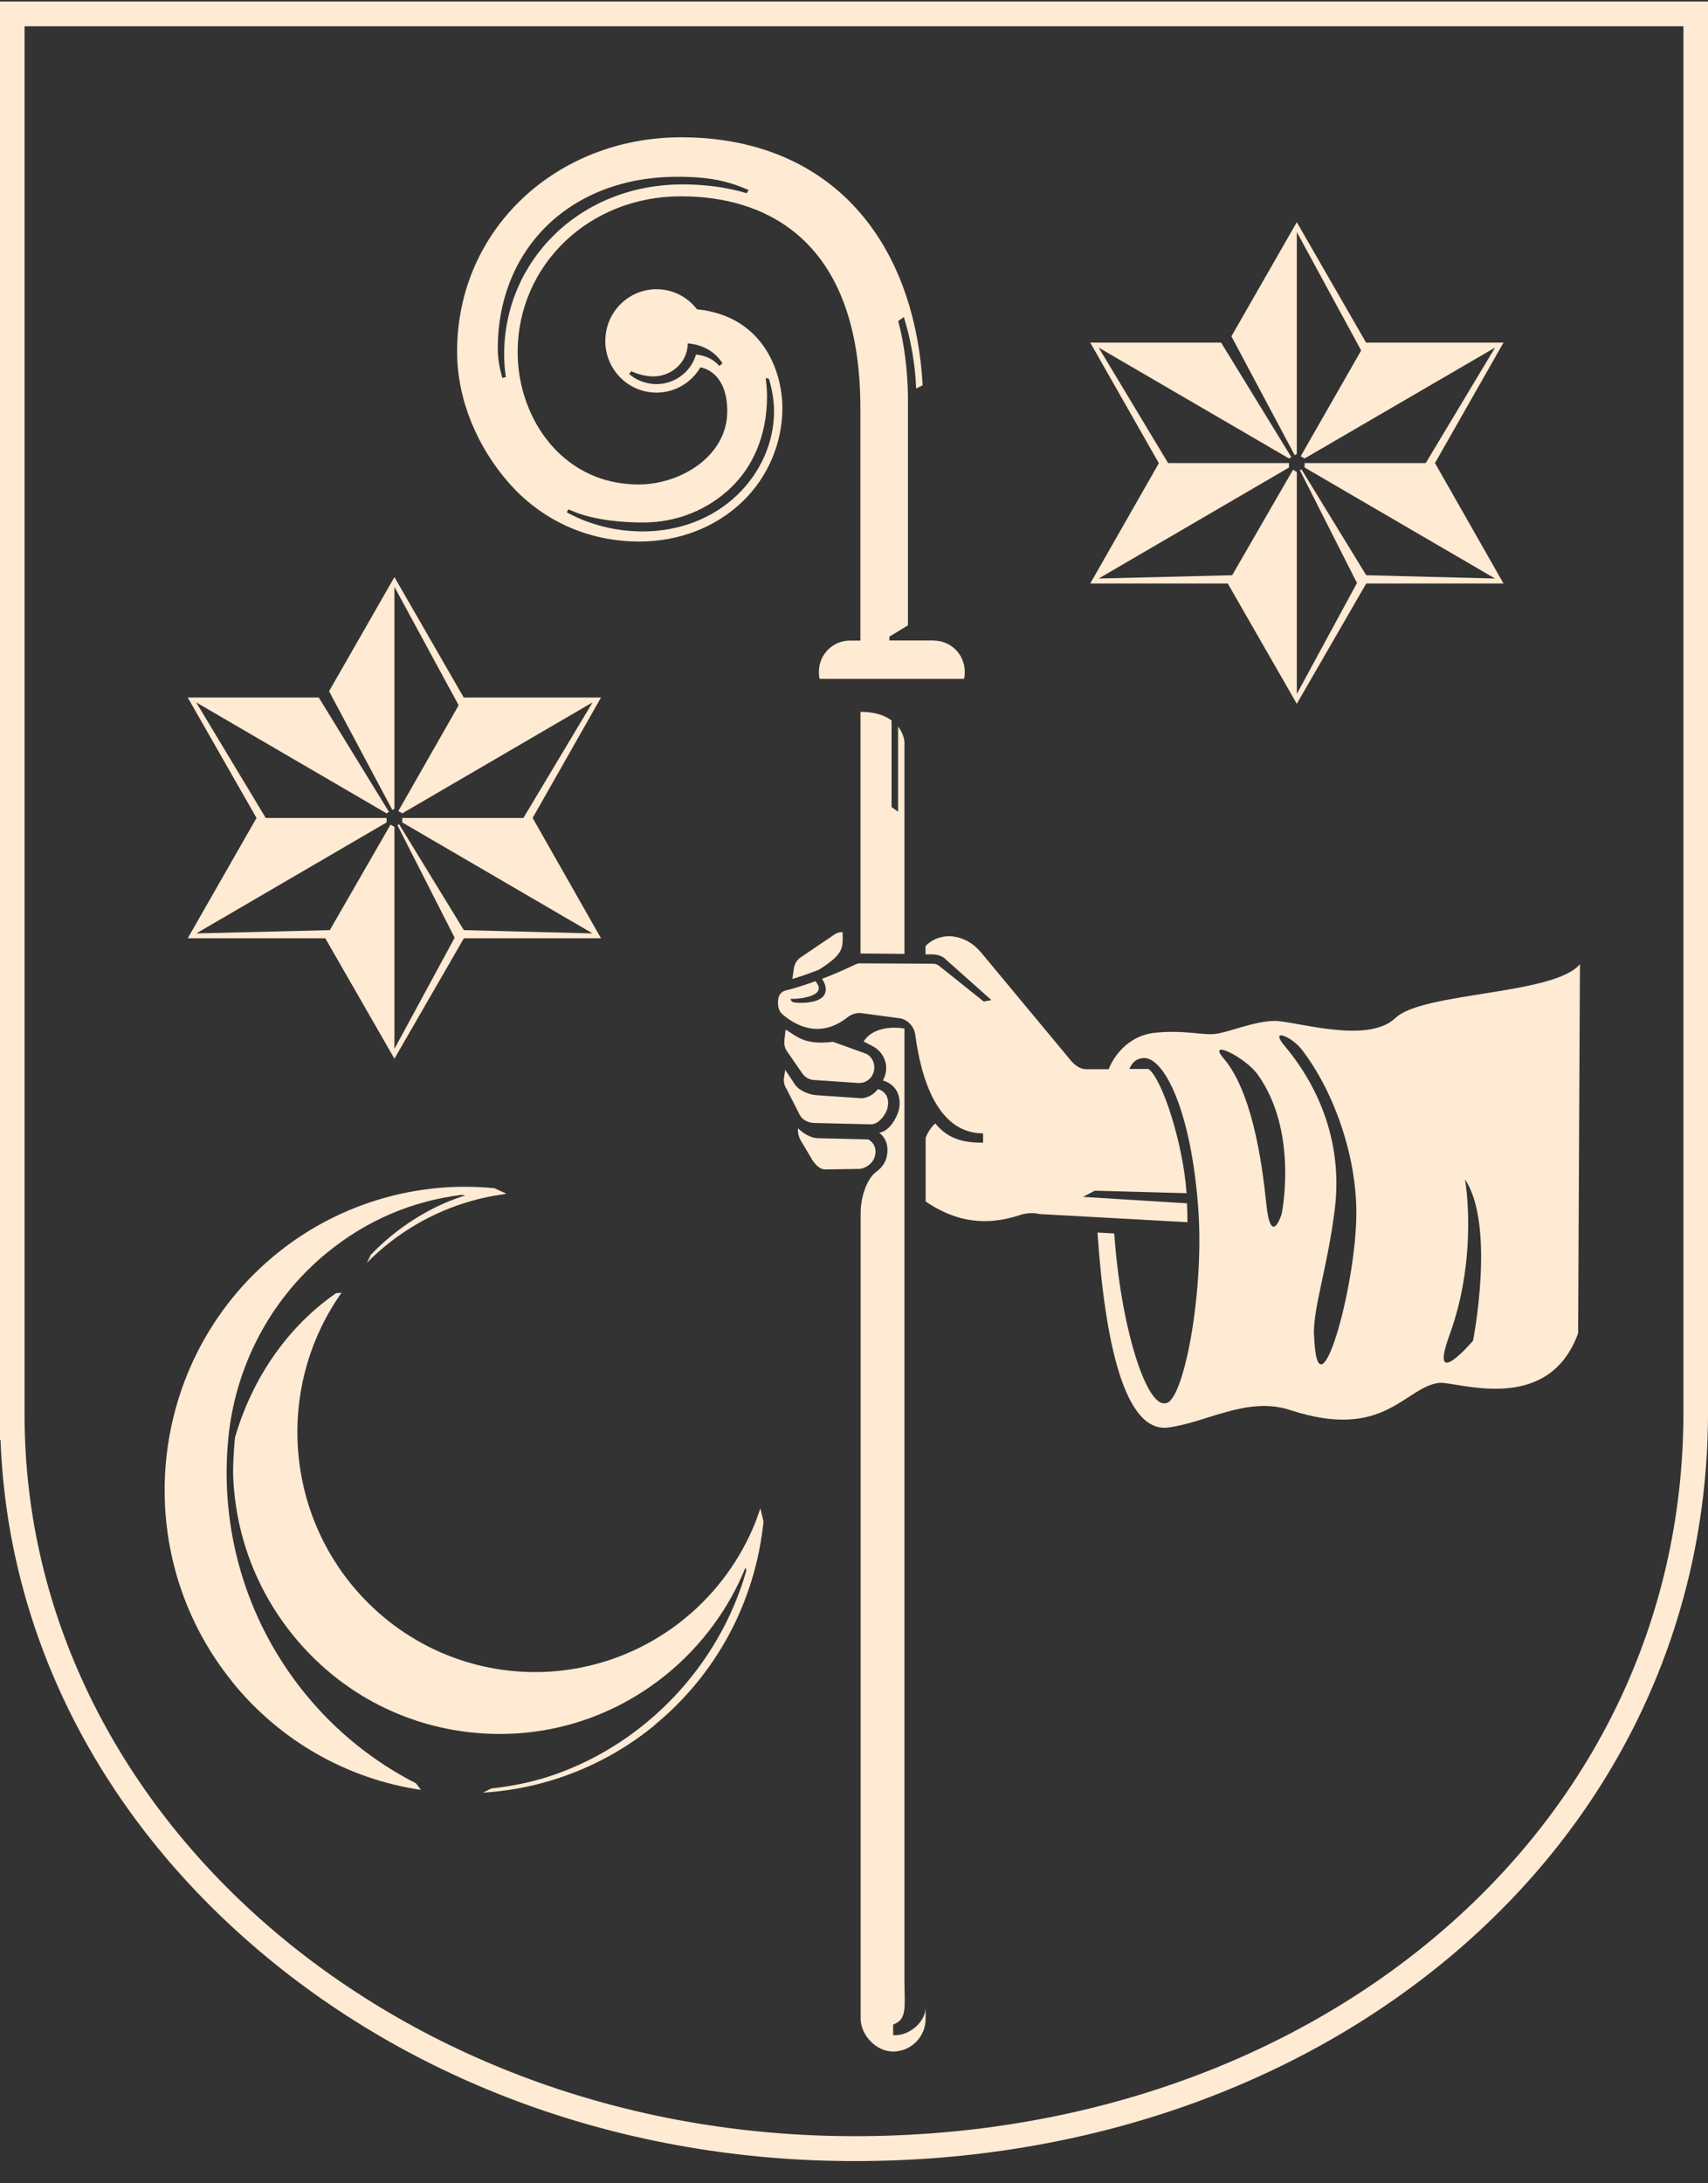 <?xml version="1.0" encoding="UTF-8"?>
<svg width="72px" height="92px" viewBox="0 0 72 92" version="1.1" xmlns="http://www.w3.org/2000/svg" xmlns:xlink="http://www.w3.org/1999/xlink">
    <rect x="0" y="0" width="72" height="92" fill="#333333" stroke="none"/>
    <title>Aktiv 1</title>
    <g id="Design-V3" stroke="none" stroke-width="1" fill="none" fill-rule="evenodd">
        <g id="Jobside" transform="translate(-102, -2457)" fill="#FFEAD3" fill-rule="nonzero">
            <g id="Group-11" transform="translate(0, 2234.6)">
                <g id="Aktiv-1" transform="translate(102, 222.463)">
                    <path d="M70.964,1.045 L70.964,59.565 C70.898,77.14 55.4,89.95 36.066,89.95 C36.044,89.95 36.022,89.95 36,89.95 C16.633,89.95 1.036,76.344 1.036,59.565 L1.036,59.565 L1.036,1.045 L70.964,1.045 M72,0 L0,0 L0,60.61 L0.022,60.61 C0.318,68.648 4.039,76.156 10.582,81.845 C17.367,87.749 26.393,91 36,91 L36.066,91 C45.749,91 54.754,87.854 61.412,82.149 C68.208,76.322 71.967,68.305 72,59.57 L72,1.045 C72,1.045 72,0 72,0 L72,0 Z" id="Shape"></path>
                    <polygon id="Path" points="45.958 14.374 51.476 14.374 54.436 19.201 54.337 19.256 46.314 14.584 49.24 19.449 54.337 19.449 54.337 19.637 46.314 24.315 51.942 24.176 54.507 19.731 54.666 19.825 54.666 29.18 57.203 24.503 54.797 19.754 54.863 19.715 57.592 24.176 63.023 24.315 54.995 19.637 54.995 19.449 60.102 19.449 63.023 14.584 54.995 19.256 54.83 19.162 57.379 14.706 54.666 9.714 54.666 19.062 54.578 19.118 51.909 14.109 54.666 9.299 57.587 14.374 63.38 14.374 60.491 19.449 63.38 24.525 57.592 24.525 54.666 29.594 51.756 24.525 45.958 24.525 48.851 19.455"></polygon>
                    <path d="M37.858,34.133 L37.858,30.551 C38.104,30.866 38.126,31.181 38.126,31.181 L38.126,40.132 L36.274,40.115 L36.274,29.932 C36.899,29.932 37.31,30.092 37.584,30.296 L37.584,33.945 L37.858,34.139 L37.858,34.133 Z" id="Path"></path>
                    <path d="M34.504,40.806 C34.06,40.978 33.687,41.105 33.402,41.188 L33.468,40.734 C33.496,40.546 33.6,40.375 33.764,40.27 L35.074,39.385 C35.227,39.269 35.348,39.214 35.518,39.214 C35.529,39.861 35.611,40.121 34.498,40.812 L34.504,40.806 Z" id="Path"></path>
                    <polygon id="Path" points="7.914 29.329 13.438 29.329 16.397 34.15 16.298 34.211 8.27 29.534 11.202 34.404 16.298 34.404 16.298 34.592 8.275 39.269 13.903 39.131 16.463 34.686 16.627 34.78 16.627 44.134 19.165 39.452 16.753 34.708 16.824 34.67 19.554 39.131 24.979 39.269 16.956 34.592 16.956 34.404 22.064 34.404 24.979 29.534 16.956 34.211 16.792 34.111 19.334 29.655 16.627 24.668 16.627 34.017 16.54 34.067 13.871 29.064 16.627 24.254 19.548 29.329 25.335 29.329 22.453 34.404 25.335 39.474 19.554 39.474 16.627 44.549 13.712 39.474 7.914 39.474 10.813 34.404"></polygon>
                    <path d="M9.788,70.799 C5.371,65.342 6.182,57.276 11.596,52.82 C13.849,50.962 16.693,49.945 19.598,49.945 C20.009,49.945 20.431,49.967 20.842,50.006 L21.351,50.238 L20.781,50.332 C19.121,50.636 17.548,51.366 16.233,52.449 C15.964,52.671 15.707,52.903 15.465,53.152 L15.63,52.814 C16.709,51.681 18.156,50.752 19.619,50.31 L19.45,50.288 C17.411,50.542 15.476,51.333 13.756,52.748 C11.311,54.76 9.903,57.624 9.623,60.56 C9.262,64.28 10.303,68.139 12.829,71.263 C14.161,72.911 15.772,74.182 17.537,75.083 L17.745,75.36 C14.61,74.895 11.783,73.275 9.782,70.799 L9.788,70.799 Z" id="Path"></path>
                    <path d="M27.61,72.623 C25.549,74.32 23.001,75.315 20.359,75.476 L20.71,75.299 C21.625,75.199 22.508,75.017 23.351,74.724 C27.226,73.38 30.317,70.124 31.457,66.133 L31.429,65.983 C30.728,67.719 29.588,69.262 28.147,70.45 C25.823,72.363 22.902,73.248 19.915,72.944 C16.934,72.64 14.243,71.18 12.347,68.836 C10.769,66.884 9.897,64.524 9.826,62.014 C9.826,61.566 9.854,61.113 9.892,60.665 C9.892,60.61 9.903,60.56 9.908,60.504 C10.632,58.011 12.128,55.838 14.167,54.429 L14.397,54.412 C11.777,58.111 11.936,63.153 14.791,66.674 C16.704,69.035 19.537,70.395 22.562,70.395 C24.859,70.395 27.105,69.588 28.892,68.117 C30.207,67.034 31.232,65.629 31.857,64.048 L31.857,64.048 C31.857,64.048 32.054,63.495 32.054,63.495 L32.186,64.054 C31.835,67.432 30.207,70.478 27.599,72.623 L27.61,72.623 Z" id="Path"></path>
                    <path d="M33.046,45.367 L33.101,45.019 L33.512,45.638 C33.693,45.898 34.098,46.064 34.411,46.086 L36.279,46.213 C36.279,46.213 36.329,46.213 36.351,46.213 C36.641,46.18 36.866,46.02 37.003,45.832 L37.069,45.848 C37.6,46.069 37.408,46.65 37.387,46.711 C37.277,46.993 36.992,47.335 36.691,47.313 L34.329,47.258 C34.044,47.253 33.797,47.098 33.715,46.921 L33.15,45.81 C33.063,45.682 33.03,45.522 33.046,45.373 L33.046,45.367 Z" id="Path"></path>
                    <path d="M33.063,43.781 L33.117,43.322 C33.6,43.604 33.896,43.985 35.112,43.836 L36.526,44.345 C36.806,44.499 36.932,44.848 36.811,45.163 C36.707,45.428 36.455,45.594 36.17,45.572 L34.301,45.445 C34.126,45.439 33.934,45.334 33.819,45.168 L33.178,44.239 C33.084,44.107 33.046,43.946 33.068,43.786 L33.063,43.781 Z" id="Path"></path>
                    <path d="M34.794,49.215 C34.586,49.226 34.383,49.027 34.257,48.839 L33.753,47.988 C33.671,47.861 33.622,47.628 33.638,47.479 C33.846,47.684 34.159,47.888 34.466,47.899 L36.597,47.949 C37.025,48.187 36.893,48.629 36.871,48.69 C36.789,48.966 36.477,49.188 36.203,49.193 L34.794,49.215 Z" id="Path"></path>
                    <path d="M39.02,85.002 C39.02,85.764 38.406,86.384 37.65,86.384 C36.893,86.384 36.279,85.648 36.279,85.002 L36.279,51.029 C36.29,50.321 36.564,49.586 36.932,49.32 C37.293,49.06 37.359,48.751 37.359,48.751 C37.441,48.469 37.48,47.993 37.063,47.667 C37.43,47.617 37.71,47.203 37.852,46.832 C37.973,46.495 38.022,45.782 37.299,45.489 L37.217,45.472 C37.244,45.423 37.266,45.367 37.288,45.312 C37.474,44.837 37.277,44.295 36.811,44.035 L36.406,43.825 C36.91,43.034 38.126,43.278 38.126,43.278 L38.126,83.376 C38.126,84.465 38.263,85.04 37.65,85.245 L37.65,85.693 C38.335,85.748 39.02,85.118 39.02,84.532 L39.02,85.007 L39.02,85.002 Z" id="Path"></path>
                    <path d="M39.365,26.924 L37.491,26.924 L37.491,26.764 L38.274,26.288 L38.274,16.613 L38.274,16.613 C38.258,15.53 38.115,14.385 37.863,13.468 L38.099,13.296 C38.378,14.175 38.581,15.253 38.62,16.309 L38.894,16.171 C38.746,13.501 37.978,11.135 36.603,9.332 C34.805,6.972 32.071,5.722 28.717,5.722 C23.472,5.722 19.269,9.587 19.269,14.745 C19.269,16.807 20.135,18.764 21.406,20.235 C22.809,21.86 24.776,22.756 26.947,22.756 C28.624,22.756 30.169,22.158 31.298,21.075 C32.367,20.047 32.947,18.653 32.98,17.249 C33.019,15.729 32.257,13.263 29.38,12.97 C28.985,12.456 28.371,12.124 27.675,12.124 C26.486,12.124 25.516,13.097 25.516,14.302 C25.516,15.508 26.481,16.481 27.675,16.481 C28.459,16.481 29.15,16.055 29.522,15.419 C29.714,15.441 30.657,15.696 30.657,17.266 C30.657,19.167 28.673,20.351 26.93,20.351 C25.061,20.351 23.883,19.438 23.22,18.67 C22.332,17.642 21.822,16.221 21.822,14.783 C21.822,11.096 24.842,8.21 28.695,8.21 C30.509,8.21 36.269,8.602 36.269,17.139 L36.269,26.93 L35.825,26.93 C35.101,26.93 34.52,27.521 34.52,28.245 L34.52,28.273 C34.52,28.367 34.531,28.455 34.548,28.544 L40.642,28.544 C40.658,28.455 40.669,28.367 40.669,28.273 L40.669,28.245 C40.669,27.516 40.083,26.93 39.365,26.93 L39.365,26.924 Z M30.328,15.364 C30.114,15.104 29.78,14.922 29.341,14.877 C29.117,15.64 28.371,16.188 27.527,16.116 C27.144,16.083 26.793,15.933 26.519,15.696 L26.612,15.579 C26.87,15.701 27.149,15.773 27.418,15.795 C28.251,15.861 28.996,15.226 28.991,14.407 C28.991,14.407 29.955,14.43 30.454,15.248 L30.322,15.358 L30.328,15.364 Z M23.965,21.401 C24.004,21.418 24.042,21.434 24.086,21.451 C25.034,21.876 26.371,21.959 27.116,21.954 C28.552,21.954 29.851,21.407 30.816,20.483 C31.731,19.604 32.334,18.294 32.334,16.635 C32.334,16.381 32.306,16.094 32.279,15.856 L32.416,15.906 C32.602,16.519 32.63,17.039 32.63,17.271 C32.63,18.565 32.065,19.848 31.079,20.793 C30.043,21.788 28.629,22.33 27.095,22.33 C25.955,22.33 24.864,22.053 23.894,21.528 L23.96,21.401 L23.965,21.401 Z M31.473,8.077 C30.651,7.834 29.752,7.707 28.777,7.707 C24.415,7.707 21.253,10.952 21.253,14.861 C21.253,15.187 21.274,15.508 21.324,15.828 L21.176,15.861 C21.072,15.508 20.984,15.076 20.984,14.629 C20.984,10.405 24.058,7.386 28.547,7.386 C29.911,7.386 30.662,7.563 31.534,7.933 C31.539,7.933 31.55,7.939 31.555,7.945 L31.479,8.072 L31.473,8.077 Z" id="Shape"></path>
                    <path d="M58.82,42.835 C57.647,43.958 54.606,42.957 53.734,42.957 C52.863,42.957 51.745,43.465 51.169,43.51 C50.594,43.554 49.925,43.333 48.698,43.454 C47.454,43.582 46.884,44.599 46.736,44.991 L45.799,44.991 C45.481,44.991 45.229,44.748 45.092,44.566 L41.36,40.076 C40.866,39.485 40.318,39.402 40.039,39.385 C39.601,39.385 39.25,39.551 39.014,39.806 L39.014,40.154 C39.014,40.154 39.332,40.154 39.332,40.154 C39.332,40.154 39.601,40.154 39.798,40.303 L41.793,42.078 L41.469,42.139 L39.573,40.624 C39.502,40.574 39.42,40.546 39.337,40.546 L36.247,40.53 L36.247,40.53 C36.186,40.53 36.126,40.546 36.066,40.574 C35.54,40.828 35.068,41.027 34.652,41.182 C34.816,41.431 34.855,41.647 34.761,41.835 C34.537,42.277 33.506,42.205 33.43,42.166 C33.326,42.111 33.326,42.028 33.326,42.028 C33.709,42.039 34.389,41.94 34.498,41.663 C34.542,41.553 34.515,41.47 34.378,41.282 C33.841,41.475 33.435,41.597 33.117,41.674 C32.942,41.718 32.816,41.868 32.805,42.056 C32.805,42.056 32.739,42.465 32.969,42.664 C33.501,43.134 34.548,43.731 35.721,42.808 C35.89,42.675 36.088,42.614 36.285,42.625 L37.847,42.835 C38.214,42.857 38.526,43.15 38.581,43.532 C38.833,45.434 39.54,47.695 41.442,47.695 L41.442,48.087 C40.729,48.087 40.017,47.999 39.425,47.275 C39.146,47.523 39.02,47.883 39.02,47.883 L39.02,50.564 C40.625,51.664 41.99,51.454 42.96,51.15 C43.426,50.979 43.826,51.095 43.826,51.095 L50.057,51.438 C50.051,51.189 50.051,50.901 50.035,50.642 L45.656,50.371 L46.149,50.111 L50.019,50.216 C49.882,48.165 49.005,45.412 48.413,44.98 L47.613,44.98 C47.613,44.98 47.755,44.51 48.248,44.521 C49.065,44.538 50.205,46.678 50.512,50.857 C50.775,54.445 49.876,59.067 49.125,59.067 L49.125,59.067 C48.309,59.227 47.235,55.794 46.972,51.913 L46.265,51.874 C46.571,56.43 47.394,60.322 49.24,60.09 C50.841,59.891 52.578,58.757 54.392,59.355 C58.365,60.659 59.204,58.393 60.656,58.21 C61.379,58.122 65.243,59.625 66.525,56.12 L66.602,40.563 C65.528,41.868 59.971,41.735 58.831,42.83 L58.82,42.835 Z M54.025,51.1 C54.025,51.1 53.57,52.571 53.373,50.603 C53.011,47.015 52.26,45.323 51.58,44.533 C50.857,43.692 52.496,44.477 53.027,45.229 C54.754,47.651 54.025,51.106 54.025,51.106 L54.025,51.1 Z M55.389,56.198 C55.351,55.031 55.959,53.373 56.266,50.901 C56.683,47.557 55.115,45.146 54.156,44.013 C53.493,43.228 54.447,43.598 54.896,44.19 C56.25,45.964 57.176,48.651 57.176,51.034 C57.176,54.207 55.521,59.952 55.395,56.198 L55.389,56.198 Z M62.097,56.43 C62.097,56.43 60.212,58.647 61.094,56.22 C62.333,52.836 61.757,49.635 61.757,49.635 C63.051,51.576 62.097,56.424 62.097,56.424 L62.097,56.43 Z" id="Shape"></path>
                </g>
            </g>
        </g>
    </g>
</svg>